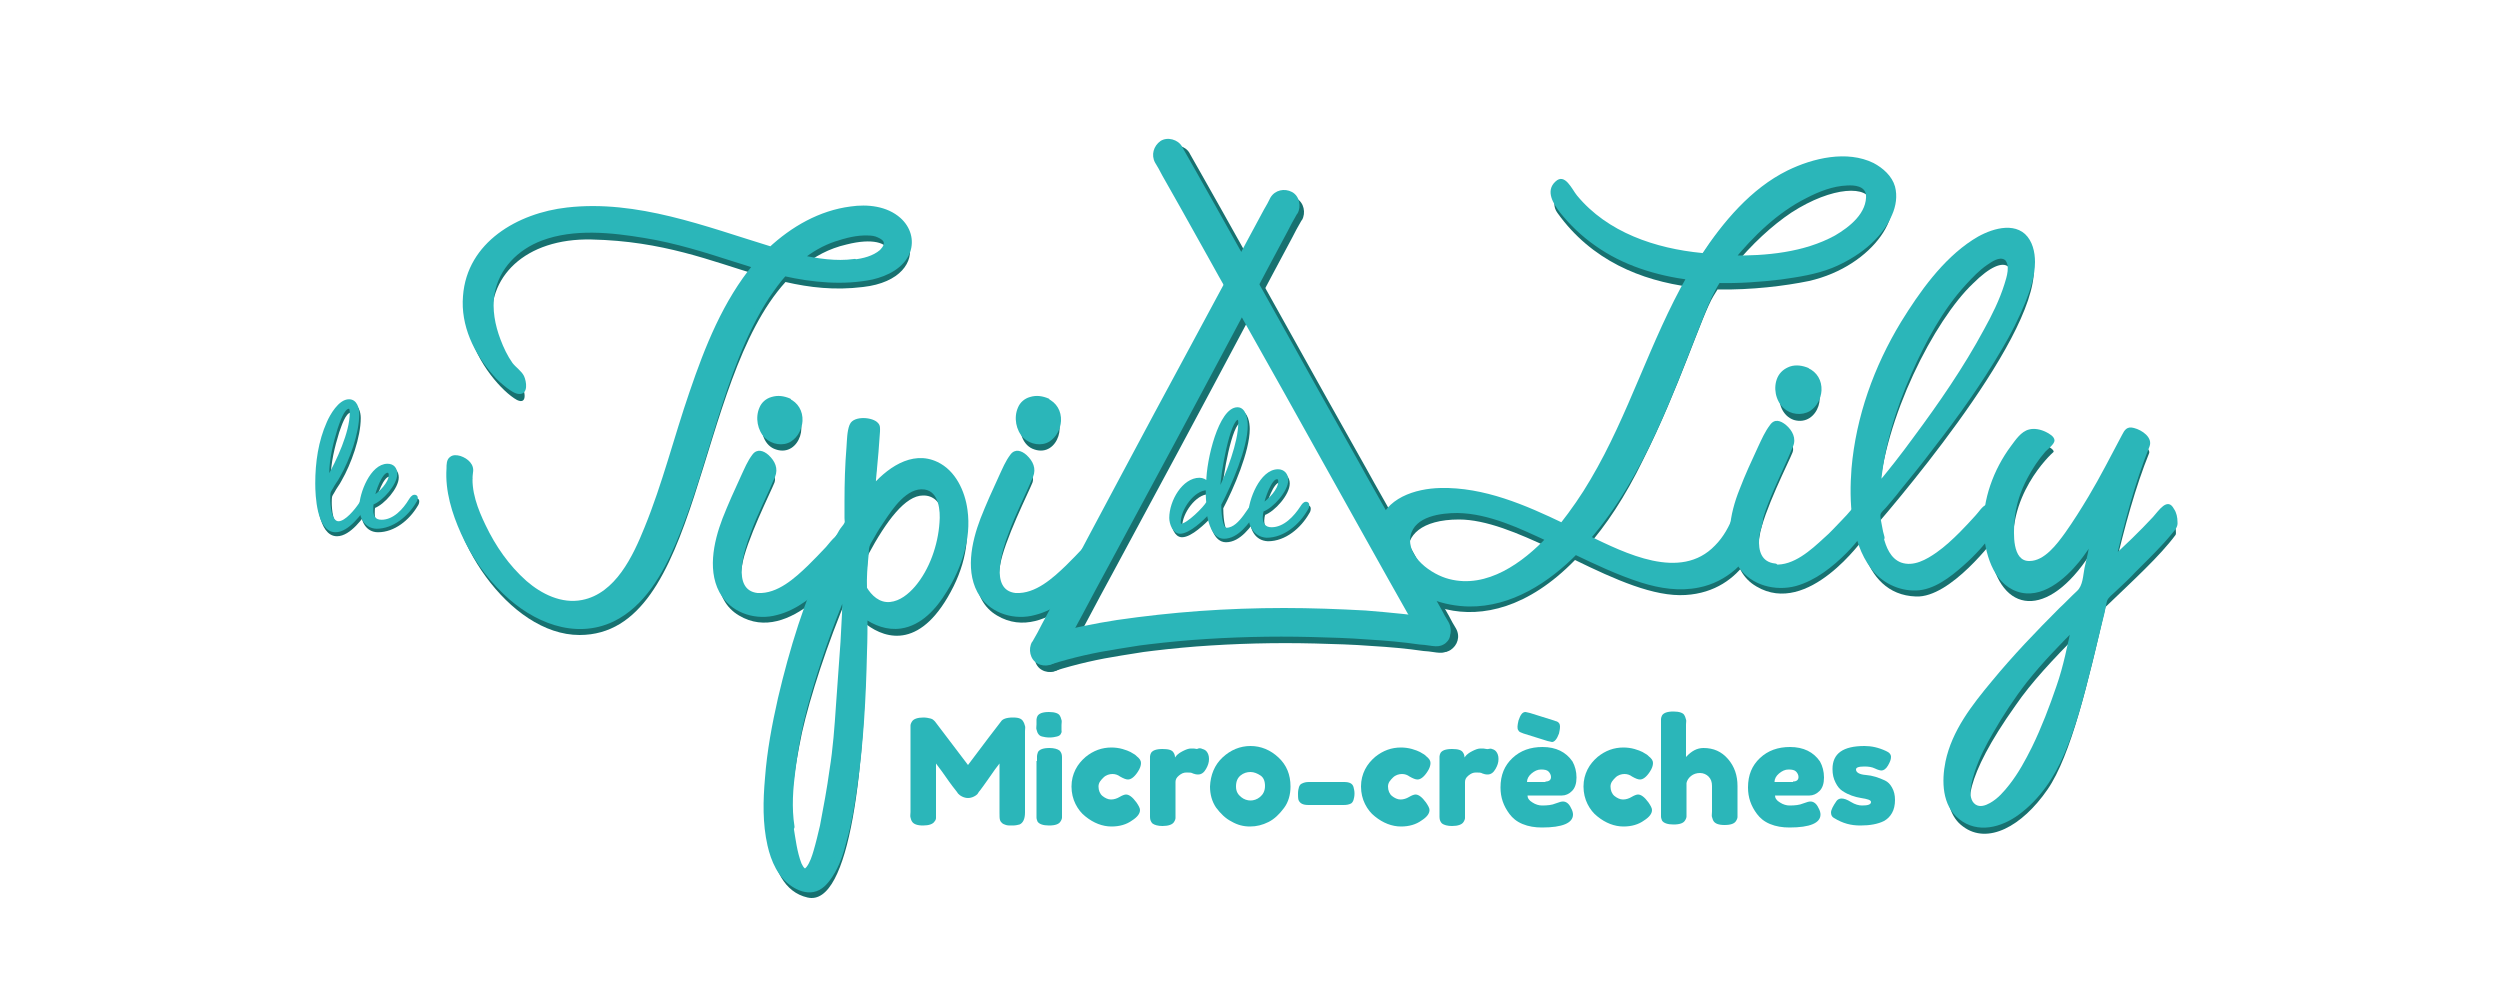 <?xml version="1.0" encoding="UTF-8"?>
<!-- Generator: Adobe Illustrator 27.5.0, SVG Export Plug-In . SVG Version: 6.00 Build 0)  -->
<svg xmlns="http://www.w3.org/2000/svg" xmlns:xlink="http://www.w3.org/1999/xlink" version="1.1" id="Calque_1" x="0px" y="0px" viewBox="0 0 500 200" style="enable-background:new 0 0 500 200;" xml:space="preserve">
<style type="text/css">
	.st0{fill:#177170;}
	.st1{fill:#177170;stroke:#187170;stroke-width:0.5;stroke-miterlimit:10;}
	.st2{fill:none;}
	.st3{fill:#2BB6B9;}
	.st4{fill:#2BB6B9;stroke:#2BB6B9;stroke-width:0.5;stroke-miterlimit:10;}
	.st5{enable-background:new    ;}
</style>
<g>
	<g>
		<g>
			<path class="st0" d="M154.5,51.8c3.9-3.7,8.2-6.4,13.7-7.6c15.4-3.8,19.4,11.5,4.4,13.2c-5.7,0.7-10.7,0.1-15.5-1     c-18.3,20.2-16.7,70.6-41.2,70.6c-14.2,0-27.2-20.2-25.6-32.6c0.3-2.3,4.5-0.1,4.1,1.6c-1.7,7.1,9.3,27.6,21.2,26.6     c18.3-1.4,18-46,36-67.6c-9.4-2.8-19-6.8-33.3-7.1c-13.2-0.3-21.2,7.5-19.8,17.6c0.8,4.8,3.2,9.6,5.7,11.5c0.7,0.7,1.5,4.1-0.8,3     c-2.9-1.6-8.1-7.4-9.5-13.7c-2.5-12.9,8-22.4,24-22.4C132,43.9,144.2,48.7,154.5,51.8z M171.1,54.3c9.3-1.1,8.8-8.1-1.8-5.4     c-3.5,0.8-6.4,2.4-9,4.5C164.1,54.3,167.8,54.7,171.1,54.3z"></path>
		</g>
	</g>
	<g>
		<g>
			<path class="st0" d="M151.8,121.1c3.5,0.3,7.8-2.1,16-11.5c1.2-1.4,2,2.8,1.6,3.5c-0.5,0.7-11.4,16.1-21.6,10     c-5.3-3.1-5.5-10.8-1.7-19.1c3-7.1,4.7-10.6,5.5-11.3c0.9-0.8,4,2,3.3,3.8c-0.6,1.6-5.8,11.9-6.5,16.7     C147.4,118.1,148.7,120.8,151.8,121.1z M158,82.1c-2.6-1.1-5,0-5.5,2.3c-0.5,2,0.4,4.8,2.7,5.5C160,91.5,162.3,83.8,158,82.1z"></path>
		</g>
	</g>
	<g>
		<g>
			<path class="st0" d="M170.8,87.1c0.3-1,5-1.4,4.9,0.7c-0.3,4.2-0.6,8.4-1,12.3c3.1-3.8,6.5-5.9,9.8-5.9c7.4,0.1,12.2,11,6.2,23.1     c-6.3,12.6-13.4,10.6-17.4,7.6c-0.1,28.3-3.3,56.6-11.8,54.6c-18.4-4.2,0.8-64.3,8.5-72.7C169.5,94.9,170.4,87.9,170.8,87.1z      M158.6,167.3c3.4,25.6,8.5-11.7,8.9-15.7c0.9-10.2,1.7-22.1,2.1-30.6c-0.1-0.6,0-1.3,0-2c-4.1,9.6-7.6,20.4-9.2,27.5     C158.7,154.6,157.7,161.9,158.6,167.3z M173.1,119.5c3.9,6.9,10.9,2.1,13.9-5.4c3.6-9.5,1.7-15.1-2.4-15c-3.5,0-7.3,5-11,11.9     C173.3,114.5,173.1,117.5,173.1,119.5z"></path>
		</g>
	</g>
	<g>
		<g>
			<path class="st0" d="M203.4,121.1c3.5,0.3,7.8-2.1,16-11.5c1.2-1.4,2,2.8,1.6,3.5c-0.5,0.7-11.4,16.1-21.6,10     c-5.3-3.1-5.5-10.8-1.7-19.1c3-7.1,4.7-10.6,5.5-11.3c0.9-0.8,4,2,3.3,3.8c-0.6,1.6-5.8,11.9-6.5,16.7     C199.1,118.1,200.4,120.8,203.4,121.1z M209.7,82.1c-2.6-1.1-5,0-5.5,2.3c-0.5,2,0.4,4.8,2.7,5.5     C211.7,91.5,213.9,83.8,209.7,82.1z"></path>
		</g>
	</g>
</g>
<g>
	<g>
		<g>
			<path class="st0" d="M340.5,53.2c4.1-6.3,8.9-11.8,15.1-15.6c5.8-3.5,15.7-6.1,21.1-0.9c5.3,5.1-1.8,16.5-14.9,19.5     c-4.9,1-11.4,1.8-18.3,1.7l-0.8,1.3c-2.3,3.7-6.9,18.5-14.1,32.8c-3.6,7.4-7.4,13.1-11.3,17.5c6.2,3,12,5.5,17.6,5.5     c10.7,0,13.1-12.8,13.3-13.2c0.5-1.3,3.1,1,3.7,2.6c0.8,2.4-2.9,13.9-14.8,14.6c-6.3,0.4-14.1-3.1-22.1-7     c-18.8,19.3-36.9,7.5-38.7-1.4c-1.2-5.8,3.2-11.4,14.7-10.5c7.8,0.7,14.9,3.8,21.4,7c3.7-4.6,7.5-10.5,11.3-18.6     c4.5-9.5,8.6-21,14.4-31.1c-9.9-1.3-19.8-5.3-26.6-14.8c-1.8-2.4,0.7-5.4,1.7-3.7C314.1,40.3,320.4,51.3,340.5,53.2z      M291.8,103.9c-7.6,0-10.6,3.3-10.1,6.8c0.8,5.8,13.3,15.4,28.5-1C303.6,106.6,297.2,103.9,291.8,103.9z M374.2,40.5     c-0.4-3.5-7.7-3.3-15.9,2c-3.9,2.6-7.9,6.3-11.7,10.9C366.1,53.8,374.7,46.2,374.2,40.5z"></path>
		</g>
	</g>
	<g>
		<g>
			<path class="st0" d="M355.3,115.2c3.5,0.3,7.9-2.1,16.1-11.5c1.2-1.4,2,2.9,1.7,3.5c-0.5,0.7-11.5,16.2-21.8,10.1     c-5.4-3.1-5.6-10.8-1.7-19.2c3-7.1,4.8-10.7,5.6-11.4c0.9-0.9,4.1,2,3.3,3.8c-0.6,1.6-5.9,12-6.6,16.8     C351,112.2,352.3,114.9,355.3,115.2z M361.6,76.1c-2.6-1.1-5,0-5.6,2.3c-0.5,2,0.4,4.8,2.8,5.6C363.7,85.4,366,77.8,361.6,76.1z"></path>
		</g>
	</g>
	<g>
		<g>
			<path class="st0" d="M376.6,109.5c1.1,4.4,3.1,5.7,5.5,5.8c3.2,0.1,7.4-2.3,15.5-11.7c1.3-1.4,2.2,2.9,1.8,3.5     c-0.5,0.7-9.3,12.5-16.2,12.2c-11.4-0.4-12.3-15.2-11.9-22c1.2-22.6,15.9-40.8,22.4-45.8c5.3-4.1,9.7-4,11.4-2.3     c8.9,9-19.9,44.2-29.3,55.2C375.8,106.2,376.2,107.9,376.6,109.5z M401.6,53.3c-1.1-0.9-3.5-0.1-7,3.4     c-7.7,7.3-17.8,26.9-18.9,42.9C385.7,88.2,406.9,57.4,401.6,53.3z"></path>
		</g>
	</g>
	<g>
		<g>
			<path class="st0" d="M418.8,109.6c-8.4,13.9-18,13.7-20.6,2c-2.5-11.1,5.3-21.2,7.4-22.6c2.1-1.4,5.5,0.9,5.1,1.4     c-0.5,0.4-9.8,9-7.8,21c0.8,4.6,4.8,4.7,8.7,0.4c6.2-6.5,13.6-22.8,14.3-23.5c0.6-1,4.5,1.3,3.9,2.4c-2.6,6.4-4.9,14.6-6.9,23.3     c4-3.7,7.6-7.1,10.4-10.5c1.3-1.4,2.2,3,1.8,3.5c-3.2,4.3-8.5,9.1-14,14.4c-3.5,15.1-6.9,29.7-11.6,36.5     c-5.1,7.4-12,11.1-16.9,7.4c-4.9-3.5-4.1-13.5,2.8-22.5c7.2-9.2,14.6-16.8,21.5-23.3C417.9,114.5,418.8,110.2,418.8,109.6z      M395.2,163.4c2.9,2,10.2-3.3,17.3-24.6c0.9-2.4,1.9-7,2.9-11.8c-4.6,4.7-9.1,9.4-12.3,14.1C392.7,155.7,392.9,162,395.2,163.4z"></path>
		</g>
	</g>
</g>
<g>
	<path class="st1" d="M63.6,97.5c0-4.2,0.6-8.4,2.3-12.2c0.6-1.4,2.3-4.4,4.2-4.4c1.4,0,1.8,1.6,1.8,2.7c0,3.8-1.9,9.1-3.8,12.4   c-0.4,0.8-1,1.5-1.4,2.3c-0.1,0.2-0.4,0.6-0.5,0.9s-0.1,1-0.1,1.3c0,1.2,0.2,4.8,1.9,4.8c1.5,0,3.5-2.5,4.3-3.7l0.8-1.2   c0.1-0.2,0.3-0.4,0.6-0.4c0.3,0,0.4,0.3,0.4,0.5c0,0.4-0.2,0.7-0.4,1l0,0c-1.2,1.9-3.8,5.5-6.3,5.5C63.9,107,63.6,99.8,63.6,97.5z    M67.6,86.4c-0.9,2.9-1.7,6.2-1.7,9.1c0,0.3,0,0.6,0,0.9c1.9-3.3,4.6-9.1,4.6-13c0-0.3,0-1.1-0.4-1.1C68.9,82.3,68,85.3,67.6,86.4z   "></path>
	<path class="st1" d="M72.4,102.1c0-2.7,2.2-8.4,5.4-8.4c1.1,0,1.7,0.7,1.7,1.8c0,2-2.8,5.2-4.7,5.9c-0.1,0.4-0.1,0.8-0.1,1.3   c0,1.3,0.5,2.2,1.9,2.2c2.5,0,4.5-2.2,5.7-4.2c0.2-0.3,0.5-0.8,0.9-0.8c0.2,0,0.4,0.1,0.4,0.3c0,0.4-0.1,0.6-0.3,0.9   c-1.6,2.7-4.5,5.1-7.7,5.1C73.4,106.2,72.4,104.2,72.4,102.1z M75,100.2c1.3-0.8,3.3-2.8,3.3-4.4c0-0.3-0.1-0.7-0.5-0.7   C76.5,95.1,75.1,99.1,75,100.2z"></path>
</g>
<g>
	<path class="st1" d="M236.4,107.2c-1.3,0-1.9-1.9-1.9-2.9c0-3.4,2.6-7.8,5.8-7.8c0.6,0,1.2,0.3,1.6,0.7c0-4.5,2.5-14.8,6-14.8   c1.5,0,1.8,2.3,1.8,3.4c0,4.4-3.2,11.8-5.3,15.8c0,0.9,0.1,4.9,1.3,4.9c2.9,0,4.9-5.3,5.8-5.3c0.4,0,0.5,0.2,0.5,0.5   c0,0.4-0.4,1-0.6,1.4c-1.4,2.1-3.5,5.1-6.2,5.1c-2.2,0-2.9-3.1-3.2-4.8C240.9,104.5,238.2,107.2,236.4,107.2z M236.2,105.2   c0,0.2,0,0.6,0.3,0.6c1.3,0,4.8-3.5,5.3-4.5c-0.1-0.9-0.1-1.8-0.1-2.7C239,98.6,236.2,102.6,236.2,105.2z M244.2,98.9   c1.7-3.5,4.1-9.7,4.1-13.6c0-0.2,0-0.9-0.3-0.9c-1.8,0-3.8,11.2-3.8,14.1V98.9L244.2,98.9z"></path>
	<path class="st1" d="M250.2,103.6c0-2.8,2.3-8.8,5.7-8.8c1.1,0,1.8,0.8,1.8,1.9c0,2.1-2.9,5.4-4.9,6.1c-0.1,0.4-0.2,0.9-0.2,1.3   c0,1.4,0.6,2.3,2,2.3c2.6,0,4.7-2.3,6-4.3c0.2-0.3,0.5-0.8,0.9-0.8c0.2,0,0.4,0.1,0.4,0.4c0,0.4-0.1,0.6-0.3,0.9   c-1.6,2.8-4.6,5.4-8,5.4C251.2,107.9,250.2,105.8,250.2,103.6z M252.9,101.6c1.3-0.8,3.4-2.9,3.4-4.6c0-0.4-0.1-0.7-0.5-0.7   C254.5,96.3,253.1,100.5,252.9,101.6z"></path>
</g>
<g>
	<line class="st2" x1="257.7" y1="42.4" x2="210.1" y2="131.2"></line>
	<path class="st0" d="M255,40.8c-0.4,0.8-0.8,1.6-1.3,2.4c-1.2,2.2-2.3,4.3-3.5,6.5c-1.7,3.2-3.4,6.4-5.1,9.5   c-2.1,3.9-4.2,7.8-6.3,11.7c-2.3,4.3-4.6,8.5-6.9,12.8c-2.3,4.3-4.6,8.6-6.9,12.9c-2.1,4-4.3,8-6.4,12c-1.8,3.4-3.6,6.8-5.4,10.2   c-1.3,2.4-2.6,4.9-3.9,7.3c-0.6,1.2-1.2,2.3-1.9,3.5l-0.1,0.1c-0.8,1.4-0.4,3.5,1.1,4.3c1.4,0.8,3.4,0.4,4.3-1.1   c0.4-0.8,0.8-1.6,1.3-2.4c1.2-2.2,2.3-4.3,3.5-6.5c1.7-3.2,3.4-6.4,5.1-9.5c2.1-3.9,4.2-7.8,6.3-11.7c2.3-4.3,4.6-8.5,6.9-12.8   c2.3-4.3,4.6-8.6,6.9-12.9c2.1-4,4.3-8,6.4-12c1.8-3.4,3.6-6.8,5.4-10.2c1.3-2.4,2.6-4.9,3.9-7.3c0.6-1.2,1.2-2.3,1.9-3.5l0.1-0.1   c0.8-1.4,0.4-3.5-1.1-4.3C257.8,38.9,255.8,39.3,255,40.8L255,40.8z"></path>
</g>
<g>
	<line class="st2" x1="235.2" y1="32.3" x2="288.4" y2="127.4"></line>
	<path class="st0" d="M232.5,33.8c0.5,0.8,1,1.7,1.4,2.5c1.3,2.3,2.6,4.6,3.9,6.9c1.9,3.4,3.8,6.8,5.7,10.2c2.3,4.2,4.7,8.3,7,12.5   c2.6,4.6,5.1,9.1,7.7,13.7c2.6,4.6,5.1,9.2,7.7,13.8c2.4,4.3,4.8,8.6,7.2,12.9c2,3.6,4.1,7.3,6.1,10.9c1.5,2.6,2.9,5.2,4.4,7.8   c0.7,1.2,1.4,2.5,2.1,3.7c0,0.1,0.1,0.1,0.1,0.2c0.8,1.4,2.9,2,4.3,1.1s2-2.7,1.1-4.3c-0.5-0.8-1-1.7-1.4-2.5   c-1.3-2.3-2.6-4.6-3.9-6.9c-1.9-3.4-3.8-6.8-5.7-10.2c-2.3-4.2-4.7-8.3-7-12.5c-2.6-4.6-5.1-9.1-7.7-13.7s-5.1-9.2-7.7-13.8   c-2.4-4.3-4.8-8.6-7.2-12.9c-2-3.6-4.1-7.3-6.1-10.9c-1.5-2.6-2.9-5.2-4.4-7.8c-0.7-1.2-1.4-2.5-2.1-3.7c0-0.1-0.1-0.1-0.1-0.2   c-0.8-1.4-2.9-2-4.3-1.1C232.2,30.5,231.6,32.3,232.5,33.8L232.5,33.8z"></path>
</g>
<path class="st0" d="M210.9,134.2c4.4-1.4,8.9-2.4,13.4-3.1c1.5-0.2,2.9-0.5,4.4-0.7c-0.3,0-0.5,0.1-0.8,0.1  c3.8-0.5,7.5-0.9,11.3-1.2c4-0.3,7.9-0.5,11.9-0.6s7.9-0.1,11.9,0c3.8,0.1,7.6,0.2,11.4,0.5c3.4,0.2,6.9,0.5,10.3,1  c0.4,0,0.8,0.1,1.2,0.1c-0.3,0-0.5-0.1-0.8-0.1c0.7,0.1,1.4,0.2,2.2,0.3c0.8,0.1,1.5,0.1,2.2-0.3c0.6-0.3,1.2-1,1.3-1.7  c0.2-0.7,0.1-1.5-0.3-2.2c-0.4-0.6-1-1.2-1.7-1.3c-4.9-0.7-9.9-1.2-14.9-1.6c-5.4-0.3-10.9-0.5-16.3-0.5c-5.6,0-11.3,0.2-16.9,0.6  c-5.5,0.4-11,1-16.5,1.8c-4.5,0.7-9.1,1.6-13.5,2.9c-0.5,0.1-0.9,0.3-1.4,0.4c-0.7,0.2-1.3,0.7-1.7,1.3s-0.5,1.5-0.3,2.2  C207.9,133.6,209.4,134.7,210.9,134.2L210.9,134.2z"></path>
<g>
	<g>
		<g>
			<path class="st3" d="M154.2,49.9c3.9-3.7,8.2-6.4,13.7-7.6c15.4-3.8,19.4,11.5,4.4,13.2c-5.7,0.7-10.7,0.1-15.5-1     c-18.3,20.2-16.7,70.6-41.2,70.6c-14.2,0-27.2-20.2-25.6-32.6c0.3-2.3,4.5-0.1,4.1,1.6c-1.7,7.1,9.3,27.6,21.2,26.6     c18.3-1.4,18-46,36-67.6c-9.4-2.8-19-6.8-33.3-7.1c-13.2-0.3-21.2,7.5-19.8,17.6c0.8,4.8,3.2,9.6,5.7,11.5c0.7,0.7,1.5,4.1-0.8,3     c-2.9-1.6-8.1-7.4-9.5-13.7c-2.5-12.9,8-22.4,24-22.4C131.7,42,143.9,46.8,154.2,49.9z M170.8,52.3c9.3-1.1,8.8-8.1-1.8-5.4     c-3.5,0.8-6.4,2.4-9,4.5C163.8,52.3,167.5,52.8,170.8,52.3z"></path>
			<g>
				<path class="st3" d="M154.6,50.4c3.8-3.6,8.2-6.2,13.2-7.4c3.4-0.8,7.3-1.1,10.3,0.7c2,1.2,3.3,3.4,2.8,5.7      c-0.7,2.8-3.7,4.3-6.3,5c-5.7,1.5-12.1,0.8-17.7-0.5c-0.2,0-0.5,0-0.6,0.2c-5.5,6.1-8.7,13.8-11.5,21.4      c-3,8.3-5.2,16.8-8.1,25.1c-2.3,6.8-5.1,14.2-10.3,19.4c-5.5,5.4-13.3,5.8-19.9,1.8c-4.2-2.5-7.7-6.3-10.4-10.4      c-2.6-4-4.7-8.6-5.5-13.4c-0.2-1-0.9-5.6,0.4-5.8c0.7-0.1,2,0.7,2.3,1.3c0.2,0.6-0.1,1.4-0.1,2.1c-0.1,3.5,1.4,7.1,2.9,10.2      c2,4,4.6,7.8,7.9,10.8c2.9,2.6,6.5,4.8,10.5,4.8c6.5-0.1,10.7-5.5,13.4-10.8c3.9-7.7,6.2-16.3,8.8-24.5      c2.9-9.3,6-18.7,11.1-27.1c1.2-1.9,2.4-3.7,3.9-5.4c0.3-0.4,0.2-0.9-0.3-1c-11.8-3.6-23.9-8-36.5-7c-4.9,0.4-9.9,2-13.4,5.6      c-3.2,3.2-4.6,7.7-4,12.2c0.4,3.1,1.6,6.3,3.2,9c0.7,1.1,1.5,2.1,2.5,3c0.3,0.3,1.3,1.9,0.7,2.3c-0.4,0.3-2.1-1.2-2.4-1.5      c-1.1-0.9-2-2-2.9-3.1c-2-2.5-3.6-5.4-4.4-8.6c-1.1-4.7-0.1-9.9,2.9-13.7c3.2-4,8-6.4,13-7.5c7.5-1.6,15.5-0.5,22.8,1.1      c7.1,1.6,14,4,21,6.1c0.8,0.2,1.1-1,0.3-1.2c-13.1-4-26.8-9.4-40.8-7.8c-9.8,1.1-20,6.9-20.8,17.7c-0.5,5.9,2.2,11.5,6,15.8      c0.8,1,1.8,1.8,2.8,2.6c0.7,0.5,1.6,1.2,2.5,1.2c1.8,0,1.4-2.5,0.9-3.6c-0.5-1-1.6-1.7-2.3-2.6c-1-1.4-1.8-3.1-2.4-4.7      c-1.1-2.9-1.7-6-1.2-9.1c0.9-5.1,4.7-8.9,9.5-10.7c6.4-2.4,13.9-1.6,20.5-0.5c6.2,1,12.2,2.9,18.1,4.8c1.4,0.4,2.8,0.9,4.1,1.3      c-0.1-0.3-0.2-0.7-0.3-1c-6.2,7.5-9.8,16.6-12.9,25.7c-3.1,9-5.4,18.3-9,27.1c-2.3,5.7-5.8,13.2-12.5,14.5      c-4.1,0.8-8.1-1.2-11.1-3.8c-3.5-3.1-6.2-7-8.2-11.2c-1.5-3.1-3-6.9-2.5-10.5c0.3-1.6-1-2.8-2.5-3.3c-0.7-0.2-1.5-0.3-2.1,0.2      c-0.7,0.5-0.7,1.5-0.7,2.3c-0.3,4.5,1.1,9,2.9,13c2,4.5,4.9,8.7,8.5,12.1c5.8,5.6,14.2,9.2,22,5.5c6.2-3,9.9-9.6,12.5-15.7      c3.4-8,5.7-16.4,8.3-24.7S149,67,153.8,59.6c1.1-1.6,2.2-3.2,3.5-4.6c-0.2,0.1-0.4,0.1-0.6,0.2c5.8,1.3,12,1.9,17.8,0.7      c3-0.7,6.3-2.3,7.5-5.4c0.9-2.5,0.1-5.1-1.9-6.9c-2.7-2.4-6.6-2.8-10-2.3c-6.2,0.8-11.8,4-16.4,8.3      C153.1,50,154,50.9,154.6,50.4z"></path>
				<path class="st3" d="M170.8,53c2-0.2,4.1-0.7,5.7-1.9c0.9-0.7,1.8-1.8,1.5-3.1s-1.7-1.9-2.9-2.1c-2.3-0.4-4.7,0.1-6.9,0.7      c-3.2,0.9-6,2.4-8.6,4.5c-0.4,0.3-0.2,0.9,0.3,1C163.4,52.9,167.1,53.4,170.8,53c0.8-0.1,0.8-1.4,0-1.2      c-3.6,0.5-7.2-0.1-10.7-0.8c0.1,0.3,0.2,0.7,0.3,1c2-1.6,4.2-2.9,6.6-3.7c2.1-0.7,4.4-1.3,6.6-1.2c0.7,0,1.4,0.1,2,0.4      c0.4,0.2,0.8,0.4,1,0.7c0.2,0.2,0.2,0.5,0.1,0.8c-0.1,0.3-0.4,0.7-0.7,1c-1.4,1.2-3.4,1.7-5.2,1.9C170,51.8,170,53.1,170.8,53z"></path>
			</g>
		</g>
	</g>
	<g>
		<g>
			<path class="st3" d="M151.5,119.2c3.5,0.3,7.8-2.1,16-11.5c1.2-1.4,2,2.8,1.6,3.5c-0.5,0.7-11.4,16.1-21.6,10     c-5.3-3.1-5.5-10.8-1.7-19.1c3-7.1,4.7-10.6,5.5-11.3c0.9-0.8,4,2,3.3,3.8c-0.6,1.6-5.8,11.9-6.5,16.7     C147.1,116.2,148.4,118.9,151.5,119.2z M157.7,80.2c-2.6-1.1-5,0-5.5,2.3c-0.5,2,0.4,4.8,2.7,5.5C159.7,89.6,162,81.9,157.7,80.2     z"></path>
			<g>
				<path class="st3" d="M151.5,119.8c2.6,0.2,5-1.1,7-2.6c1.8-1.3,3.4-2.7,4.9-4.3c1-1,1.9-2,2.9-3c0.2-0.3,1.2-1.7,1.6-1.8V108      c0.1,0.1,0.1,0.2,0.2,0.3c0.1,0.2,0.2,0.5,0.2,0.6c0.3,1.1,0.4,1.8-0.2,2.6c-0.7,0.9-1.5,1.9-2.3,2.7c-2.4,2.7-5.3,5.3-8.6,6.8      c-3.7,1.6-8.2,1.4-11.1-1.7c-3.6-3.8-2.3-10.1-0.7-14.5c1-2.9,2.3-5.7,3.6-8.5c0.7-1.5,1.4-3.1,2.3-4.5c0.3-0.4,0.3-0.6,0.8-0.5      c0.8,0.2,1.8,1.5,1.9,2.3c0.2,1.1-0.9,2.6-1.3,3.6c-1.9,4.1-4,8.4-5.1,12.8C146.8,113.8,146.6,119.2,151.5,119.8      c0.8,0.1,0.8-1.2,0-1.2c-5.3-0.6-2.6-8.8-1.4-11.9c1.4-3.9,3.3-7.5,4.9-11.3c0.7-1.7,0-3.2-1.3-4.4c-1-0.9-2.3-1.3-3.2-0.1      c-1,1.3-1.6,2.8-2.3,4.3c-1.3,2.8-2.6,5.7-3.7,8.5c-1.8,4.7-3.2,11-0.1,15.6c2.4,3.5,7,4.8,11,3.7c4-1,7.4-3.8,10.2-6.7      c1.1-1.1,2.1-2.2,3-3.4c0.5-0.6,1.1-1.2,1.2-2c0.1-1.1-0.3-4.1-1.8-4.1c-0.4,0-0.7,0.2-0.9,0.5c-0.7,0.6-1.3,1.4-1.9,2.1      c-1.2,1.3-2.4,2.5-3.6,3.7c-2.6,2.5-6.1,5.7-10,5.5C150.7,118.5,150.7,119.7,151.5,119.8z"></path>
				<path class="st3" d="M158,79.7c-1.2-0.5-2.4-0.7-3.7-0.3c-1.1,0.3-2,1.1-2.4,2.1c-0.9,2-0.4,4.6,1.1,6.1      c1.4,1.3,3.6,1.7,5.2,0.7c1.4-0.9,2.2-2.5,2.3-4.1c0.1-2-0.9-3.7-2.7-4.5c-0.3-0.1-0.7,0.1-0.8,0.4c-0.1,0.4,0.1,0.6,0.4,0.8      c2.4,1,2.2,4.4,0.6,6c-0.4,0.4-0.9,0.7-1.5,0.8c-0.6,0.1-1.4,0-2-0.4c-1.5-0.8-2.1-2.7-1.8-4.3c0.2-0.9,0.7-1.8,1.5-2.2      c1-0.5,2.1-0.4,3.1,0c0.3,0.1,0.7,0.1,0.9-0.2C158.4,80.3,158.3,79.8,158,79.7z"></path>
			</g>
		</g>
	</g>
	<g>
		<g>
			<path class="st3" d="M170.5,85.2c0.3-1,5-1.4,4.9,0.7c-0.3,4.2-0.6,8.4-1,12.3c3.1-3.8,6.5-5.9,9.8-5.9c7.4,0.1,12.2,11,6.2,23.1     C184.1,128,177,126,173,123c-0.1,28.3-3.3,56.6-11.8,54.6c-18.4-4.2,0.8-64.3,8.5-72.7C169.2,93,170.1,86,170.5,85.2z      M158.3,165.4c3.4,25.6,8.5-11.7,8.9-15.7c0.9-10.2,1.7-22.1,2.1-30.6c-0.1-0.6,0-1.3,0-2c-4.1,9.6-7.6,20.4-9.2,27.5     C158.4,152.7,157.5,160,158.3,165.4z M172.9,117.6c3.9,6.9,10.9,2.1,13.9-5.4c3.6-9.5,1.7-15.1-2.4-15c-3.5,0-7.3,5-11,11.9     C173,112.6,172.8,115.6,172.9,117.6z"></path>
			<g>
				<path class="st3" d="M171,85.5c0.3-0.6,1.7-0.5,2.2-0.5c0.4,0,0.9,0.1,1.2,0.3c0.5,0.4,0.3,1.2,0.2,1.8      c-0.3,3.7-0.6,7.4-0.9,11.1c-0.1,0.5,0.7,0.8,1.1,0.4c2.7-3.3,7-7,11.5-5.3c3.5,1.3,5.3,5,5.9,8.4c0.9,5.2-0.8,10.5-3.3,14.9      c-1.8,3.2-4.4,6.8-8.2,7.7c-2.7,0.7-5.3-0.4-7.5-1.9c-0.4-0.3-0.9,0.1-0.9,0.5c0,9.2-0.4,18.3-1.3,27.5      c-0.7,6.9-1.5,14.1-3.9,20.6c-0.7,1.9-1.6,4-3.2,5.3c-1.2,1-2.5,0.8-3.9,0.2c-2.9-1.3-4.3-4.2-5.1-7.1c-1.1-4.1-1-8.5-0.7-12.7      c0.4-5.2,1.2-10.3,2.3-15.4c2.1-9.7,5-19.4,9.1-28.4c0.7-1.6,1.5-3.1,2.3-4.6c0.6-1.1,1.3-2,2-3c0.4-0.6,0.2-1.3,0.2-2      c0-1.2,0-2.4,0-3.6c0-1.9,0-3.9,0.1-5.8c0.1-2.4,0.2-4.9,0.6-7.3c0.1-0.4,0.1-0.9,0.3-1.3c0.3-0.8-0.9-1.1-1.2-0.3      c-0.5,1.3-0.5,3-0.6,4.4c-0.3,3.6-0.4,7.2-0.4,10.8c0,1.1,0,2.3,0,3.4c0,0.8,0.2,0.7-0.2,1.3c-0.4,0.5-0.8,1-1.1,1.6      c-0.9,1.4-1.6,2.9-2.4,4.4c-4.3,9.1-7.3,18.9-9.6,28.7c-1.2,5.3-2.2,10.6-2.6,16c-0.4,4.5-0.5,9.1,0.5,13.5      c0.7,3.1,2.1,6.4,4.9,8.2c1.2,0.8,2.8,1.4,4.3,1.1c1.7-0.3,2.9-1.7,3.8-3.1c1.4-2.1,2.2-4.6,2.8-7c1-3.5,1.6-7,2.1-10.6      c1.3-9,1.8-18.2,2-27.3c0.1-2.5,0.1-4.9,0.1-7.4c-0.3,0.2-0.6,0.4-0.9,0.5c2.2,1.6,4.8,2.6,7.6,2.2c4.1-0.6,7.1-4,9.1-7.3      c3-4.8,5-10.6,4.2-16.4c-0.5-3.8-2.4-7.9-6-9.6c-5.2-2.5-10.4,1.4-13.6,5.3c0.4,0.1,0.7,0.3,1.1,0.4c0.2-2.6,0.5-5.1,0.7-7.7      c0.1-1.4,0.2-2.7,0.3-4.1c0-0.6,0.1-1.2-0.4-1.7c-1-1.2-4.8-1.5-5.6,0.2C169.6,85.6,170.7,86.2,171,85.5z"></path>
				<path class="st3" d="M157.7,165.6c0.3,2.4,0.6,4.9,1.5,7.2c0.3,0.8,0.8,2.1,1.9,2.1c0.9,0,1.5-0.9,1.9-1.7      c0.7-1.4,1.1-2.9,1.5-4.4c2-7.4,3-15.1,3.7-22.7c0.4-5,0.8-10.1,1.1-15.1c0.2-2.4,0.3-4.9,0.4-7.3c0.1-2.2,0-4.5,0.3-6.7      c0.1-0.6-0.9-0.9-1.2-0.3c-3.4,8-6.3,16.2-8.5,24.5c-1.1,4.1-1.9,8.3-2.4,12.5C157.4,157.8,157.1,161.7,157.7,165.6      c0.1,0.8,1.3,0.5,1.2-0.3c-0.6-3.8-0.3-7.6,0.2-11.4c0.5-4.2,1.3-8.4,2.4-12.5c2.2-8.1,5-16.1,8.3-23.9      c-0.4-0.1-0.8-0.2-1.2-0.3c-0.2,1.8-0.1,3.7-0.2,5.5c-0.1,1.9-0.2,3.8-0.3,5.7c-0.3,4.2-0.6,8.4-0.9,12.6      c-0.3,4.4-0.6,8.7-1.3,13c-0.5,3.7-1.2,7.4-1.9,11.1c-0.4,1.7-0.8,3.4-1.3,5.1c-0.3,1-0.7,2.3-1.4,3.2c-0.1,0.1-0.2,0.2-0.3,0.3      l0,0c-0.3-0.2-0.5-0.6-0.7-1c-0.9-2.3-1.2-5-1.6-7.4C158.8,164.5,157.6,164.8,157.7,165.6z"></path>
				<path class="st3" d="M172.3,117.9c1,1.7,2.4,3.3,4.5,3.6c1.8,0.3,3.6-0.4,5-1.5c4.2-3,6.3-8.4,7.2-13.3c0.5-3,0.8-7.7-2.3-9.6      c-3.2-1.9-6.7,1.1-8.6,3.4c-1,1.2-1.8,2.4-2.7,3.7c-0.5,0.7-0.9,1.4-1.3,2.2c-0.4,0.7-1,1.6-1.3,2.4c-0.2,0.7-0.2,1.5-0.3,2.2      c-0.1,0.9-0.1,1.7-0.2,2.6c-0.1,1.3-0.1,2.7-0.1,4c0,0.8,1.3,0.8,1.2,0c-0.1-2.1,0.1-4.3,0.3-6.4c0.1-0.6,0-1.3,0.2-1.9      c0.2-0.7,0.7-1.3,1-1.9c0.6-1.1,1.3-2.2,2-3.2c1.6-2.4,4.5-6.8,8-6.3c2.9,0.4,3.2,4.3,3,6.6c-0.3,4.5-2,9.4-4.9,12.8      c-1.3,1.5-3,2.9-5,3.1c-2.1,0.2-3.7-1.3-4.7-3C173,116.6,171.9,117.2,172.3,117.9z"></path>
			</g>
		</g>
	</g>
	<g>
		<g>
			<path class="st3" d="M203.1,119.2c3.5,0.3,7.8-2.1,16-11.5c1.2-1.4,2,2.8,1.6,3.5c-0.5,0.7-11.4,16.1-21.6,10     c-5.3-3.1-5.5-10.8-1.7-19.1c3-7.1,4.7-10.6,5.5-11.3c0.9-0.8,4,2,3.3,3.8c-0.6,1.6-5.8,11.9-6.5,16.7     C198.8,116.2,200.1,118.9,203.1,119.2z M209.4,80.2c-2.6-1.1-5,0-5.5,2.3c-0.5,2,0.4,4.8,2.7,5.5     C211.4,89.6,213.7,81.9,209.4,80.2z"></path>
			<g>
				<path class="st3" d="M203.1,119.8c2.6,0.2,5-1.1,7-2.6c1.8-1.3,3.4-2.7,4.9-4.3c1-1,1.9-2,2.9-3c0.2-0.3,1.2-1.7,1.6-1.8V108      c0.1,0.1,0.1,0.2,0.2,0.3c0.1,0.2,0.2,0.5,0.2,0.6c0.3,1.1,0.4,1.8-0.2,2.6c-0.7,0.9-1.5,1.9-2.3,2.7c-2.4,2.7-5.3,5.3-8.6,6.8      c-3.7,1.6-8.2,1.4-11.1-1.7c-3.6-3.8-2.3-10.1-0.7-14.5c1-2.9,2.3-5.7,3.6-8.5c0.7-1.5,1.4-3.1,2.3-4.5c0.3-0.4,0.3-0.6,0.8-0.5      c0.8,0.2,1.8,1.5,1.9,2.3c0.2,1.1-0.9,2.6-1.3,3.6c-1.9,4.1-4,8.4-5.1,12.8C198.4,113.8,198.3,119.2,203.1,119.8      c0.8,0.1,0.8-1.2,0-1.2c-5.3-0.6-2.6-8.8-1.4-11.9c1.4-3.9,3.3-7.5,4.9-11.3c0.7-1.7,0-3.2-1.3-4.4c-1-0.9-2.3-1.3-3.2-0.1      c-1,1.3-1.6,2.8-2.3,4.3c-1.3,2.8-2.6,5.7-3.7,8.5c-1.8,4.7-3.2,11-0.1,15.6c2.4,3.5,7,4.8,11,3.7c4-1,7.4-3.8,10.2-6.7      c1.1-1.1,2.1-2.2,3-3.4c0.5-0.6,1.1-1.2,1.2-2c0.1-1.1-0.3-4.1-1.8-4.1c-0.4,0-0.7,0.2-0.9,0.5c-0.7,0.6-1.3,1.4-1.9,2.1      c-1.2,1.3-2.4,2.5-3.6,3.7c-2.6,2.5-6.1,5.7-10,5.5C202.3,118.5,202.3,119.7,203.1,119.8z"></path>
				<path class="st3" d="M209.7,79.7c-1.2-0.5-2.4-0.7-3.7-0.3c-1.1,0.3-2,1.1-2.4,2.1c-0.9,2-0.4,4.6,1.1,6.1      c1.4,1.3,3.6,1.7,5.2,0.7c1.4-0.9,2.2-2.5,2.3-4.1c0.1-2-0.9-3.7-2.7-4.5c-0.3-0.1-0.7,0.1-0.8,0.4c-0.1,0.4,0.1,0.6,0.4,0.8      c2.4,1,2.2,4.4,0.6,6c-0.4,0.4-0.9,0.7-1.5,0.8c-0.6,0.1-1.4,0-2-0.4c-1.5-0.8-2.1-2.7-1.8-4.3c0.2-0.9,0.7-1.8,1.5-2.2      c1-0.5,2.1-0.4,3.1,0c0.3,0.1,0.7,0.1,0.9-0.2S210,79.8,209.7,79.7z"></path>
			</g>
		</g>
	</g>
</g>
<g>
	<g>
		<g>
			<path class="st3" d="M340.2,51.3c4.1-6.3,8.9-11.8,15.1-15.6c5.8-3.5,15.7-6.1,21.1-0.9c5.3,5.1-1.8,16.5-14.9,19.5     c-4.9,1-11.4,1.8-18.3,1.7l-0.8,1.3c-2.3,3.7-6.9,18.5-14.1,32.8c-3.6,7.4-7.4,13.1-11.3,17.5c6.2,3,12,5.5,17.6,5.5     c10.7,0,13.1-12.8,13.3-13.2c0.5-1.3,3.1,1,3.7,2.6c0.8,2.4-2.9,13.9-14.8,14.6c-6.3,0.4-14.1-3.1-22.1-7     c-18.8,19.3-36.9,7.5-38.7-1.4c-1.2-5.8,3.2-11.4,14.7-10.5c7.8,0.7,14.9,3.8,21.4,7c3.7-4.6,7.5-10.5,11.3-18.6     c4.5-9.5,8.6-21,14.4-31.1c-9.9-1.3-19.8-5.3-26.6-14.8c-1.8-2.4,0.7-5.4,1.7-3.7C313.8,38.3,320.1,49.4,340.2,51.3z M291.5,102     c-7.6,0-10.6,3.3-10.1,6.8c0.8,5.8,13.3,15.4,28.5-1C303.3,104.7,296.9,102,291.5,102z M373.9,38.6c-0.4-3.5-7.7-3.3-15.9,2     c-3.9,2.6-7.9,6.3-11.7,10.9C365.8,51.9,374.4,44.3,373.9,38.6z"></path>
			<g>
				<path class="st3" d="M340.7,51.6c5.7-8.7,13.6-17.3,24.4-18.9c3.9-0.6,9.5-0.2,11.7,3.7c1.7,2.9,0.1,6.4-1.7,8.8      c-6.3,8.5-18,9.7-27.8,10.1c-0.7,0-1.4,0-2.2,0c-0.6,0-1.6-0.2-2.1,0s-0.8,0.9-1.1,1.4c-0.6,1-1.1,2.1-1.6,3.2      c-1.7,4.1-3.3,8.2-4.9,12.3c-4.9,12.2-10.2,24.8-18.9,34.8c-0.2,0.3-0.3,0.8,0.1,1c4,1.9,8.1,3.9,12.5,4.9      c3.2,0.8,6.7,1.1,9.8-0.1c4.3-1.7,7-5.6,8.5-9.8c0.3-0.7,0.5-1.4,0.7-2.1c0-0.1,0.1-0.9,0.3-1c0.3-0.1,1.4,1.1,1.7,1.3      c0.4,0.4,0.8,0.9,0.9,1.5s0,1.2-0.2,1.8c-1,4.7-4.5,8.8-8.9,10.6c-3.9,1.6-8.1,1.4-12.1,0.3c-5.2-1.4-10-3.7-14.8-6      c-0.3-0.1-0.6-0.1-0.8,0.1c-4.9,5-11.1,9.4-18.3,10.1c-4.8,0.5-9.8-0.7-13.8-3.5c-3-2.1-5.6-5.4-5.7-9.2c-0.1-5.3,5-7.8,9.6-8.2      c9-0.9,17.8,3.1,25.7,6.9c0.2,0.1,0.6,0.1,0.8-0.1c9.1-11.3,13.9-24.9,19.8-38c1.8-4,3.8-8,6-11.9c0.3-0.5-0.1-0.9-0.5-0.9      c-5.7-0.8-11.3-2.4-16.3-5.4c-2.5-1.5-4.8-3.3-6.8-5.4c-1.1-1.1-2.2-2.3-3-3.7c-0.4-0.7-0.7-1.4-0.4-2.2      c0.2-0.5,0.6-1.3,1.1-0.9c0.4,0.3,0.7,1.1,1,1.4c0.6,0.8,1.3,1.6,2,2.4c2.3,2.5,5.1,4.6,8.1,6.2c5.2,2.8,11,4.1,16.9,4.7      c0.8,0.1,0.8-1.2,0-1.2c-9.3-0.9-18.9-4.1-25-11.5c-1-1.2-2.4-4.6-4.3-2.8c-2.1,1.9-0.4,4.5,0.9,6.2c2,2.5,4.3,4.7,7,6.6      c5.6,4,12.2,6,19,6.9c-0.2-0.3-0.4-0.6-0.5-0.9c-7.5,13.1-11.7,27.8-19.4,40.8c-1.8,3.1-3.9,6.1-6.1,8.9c0.3,0,0.5-0.1,0.8-0.1      c-7.7-3.7-16-7.3-24.7-7.1c-5,0.1-11.2,2-12.4,7.6c-0.9,4.1,1.4,8,4.3,10.7c3.7,3.5,8.7,5.3,13.8,5.4c8.5,0.1,16-4.8,21.7-10.6      c-0.3,0-0.5,0.1-0.8,0.1c4.4,2.1,8.8,4.2,13.5,5.7c3.8,1.2,7.7,1.8,11.6,1c5.5-1.1,9.9-5.1,11.9-10.3c0.5-1.4,1.2-3.2,0.8-4.6      c-0.3-1.3-3.6-5.2-4.8-2.9c-0.5,1-0.6,2.3-1,3.3c-0.8,2.2-2,4.4-3.7,6.1c-6.9,7.2-18,1.5-25.3-2c0,0.3,0.1,0.7,0.1,1      c11.3-13,16.9-29.8,23.2-45.5c0.9-2.2,1.8-4.3,3.1-6.3c-0.2,0.1-0.4,0.2-0.5,0.3c4.2,0.1,8.4-0.2,12.6-0.7      c3.5-0.5,6.9-1,10.2-2.3c4.9-2,9.9-5.6,12-10.6c0.8-1.8,1.1-3.8,0.6-5.7c-0.6-2.1-2.4-3.7-4.3-4.7c-5.3-2.6-12.1-1-17.2,1.5      c-7.3,3.6-12.9,10.3-17.3,17C339.2,51.6,340.3,52.3,340.7,51.6z"></path>
				<path class="st3" d="M291.5,101.4c-3.5,0-8.1,0.6-10,4c-1.2,2.1-0.8,4.5,0.4,6.4c3.1,5,9.5,6.6,15,5.3c5.3-1.3,9.8-4.9,13.5-8.8      c0.3-0.3,0.3-0.8-0.1-1C304.4,104.6,298.1,101.5,291.5,101.4c-0.8,0-0.8,1.2,0,1.2c6.3,0.1,12.5,3.1,18.1,5.7      c0-0.3-0.1-0.7-0.1-1c-4.9,5.2-12.1,10.5-19.7,8.5c-3.5-0.9-8.5-4.4-7.7-8.6c0.8-4,6.2-4.6,9.4-4.6      C292.3,102.7,292.3,101.4,291.5,101.4z"></path>
				<path class="st3" d="M374.5,38.5c-0.2-1.7-1.8-2.5-3.4-2.7c-2.8-0.4-5.7,0.5-8.2,1.6c-6.9,2.9-12.5,8.1-17.2,13.8      c-0.3,0.4-0.1,1.1,0.4,1.1c6.2,0.1,12.7-0.5,18.5-2.8c3.3-1.3,6.8-3.4,8.7-6.5c0.7-1.3,1.2-2.7,1.1-4.2c-0.1-0.8-1.3-0.8-1.2,0      c0.3,3.8-3.3,6.6-6.2,8.3c-6.2,3.4-13.8,4.1-20.8,4c0.1,0.4,0.3,0.7,0.4,1.1c4.1-5,8.9-9.7,14.7-12.6c2.5-1.3,5.3-2.4,8.1-2.5      c1.5-0.1,3.6,0.1,3.8,1.9C373.4,39.6,374.6,39.3,374.5,38.5z"></path>
			</g>
		</g>
	</g>
	<g>
		<g>
			<path class="st3" d="M355,113.3c3.5,0.3,7.9-2.1,16.1-11.5c1.2-1.4,2,2.9,1.7,3.5c-0.5,0.7-11.5,16.2-21.8,10.1     c-5.4-3.1-5.6-10.8-1.7-19.2c3-7.1,4.8-10.7,5.6-11.4c0.9-0.9,4.1,2,3.3,3.8c-0.6,1.6-5.9,12-6.6,16.8     C350.7,110.3,352,113,355,113.3z M361.3,74.2c-2.6-1.1-5,0-5.6,2.3c-0.5,2,0.4,4.8,2.8,5.6C363.4,83.5,365.7,75.9,361.3,74.2z"></path>
			<g>
				<path class="st3" d="M355,113.9c2.6,0.2,5-1.1,7-2.5c1.7-1.2,3.3-2.7,4.8-4.2c1-1,2-2.1,3-3.1c0.5-0.6,1-1.2,1.6-1.7      c0.3-0.3,0-0.3,0.2-0.2c0.1,0.1,0.2,0.4,0.3,0.6c0.4,1,0.5,1.9,0,2.7c-0.7,0.9-1.4,1.8-2.2,2.7c-2.4,2.7-5.3,5.3-8.6,6.9      c-3.8,1.8-8.5,1.7-11.5-1.5c-3.6-3.9-2.4-10.2-0.7-14.6c1-2.8,2.3-5.6,3.6-8.4c0.7-1.5,1.4-3.1,2.3-4.5c0.2-0.4,0.4-0.7,0.8-0.7      c0.8,0.1,1.8,1.4,2,2.1c0.4,1.1-0.7,2.6-1.2,3.6c-1.9,4.2-4.1,8.5-5.2,13C350.3,107.8,350.1,113.3,355,113.9      c0.8,0.1,0.8-1.2,0-1.2c-5.4-0.6-2.6-8.8-1.4-11.9c1.5-3.9,3.4-7.6,5-11.5c0.7-1.6-0.1-3.2-1.4-4.3c-1.1-0.9-2.3-1.3-3.2,0      c-1,1.3-1.7,2.9-2.4,4.4c-1.3,2.8-2.6,5.6-3.7,8.5c-1.9,4.7-3.2,11.1-0.1,15.6c2.5,3.6,7.3,4.8,11.4,3.7      c3.9-1.1,7.3-3.8,10.1-6.6c1.1-1.1,2.1-2.3,3.1-3.6c0.5-0.6,1-1.2,1.1-2c0-1.1-0.4-4.1-2-3.9c-0.5,0-0.8,0.5-1.2,0.8      c-0.6,0.7-1.2,1.4-1.9,2.1c-1.2,1.2-2.3,2.5-3.6,3.6c-2.6,2.4-6.1,5.6-9.9,5.3C354.2,112.6,354.2,113.8,355,113.9z"></path>
				<path class="st3" d="M361.7,73.6c-1.2-0.5-2.5-0.7-3.7-0.3c-1.1,0.4-2,1.1-2.5,2.2c-0.9,2-0.4,4.6,1.2,6.1      c1.4,1.3,3.6,1.6,5.3,0.6c1.4-0.9,2.2-2.5,2.3-4.1c0.1-2-0.9-3.7-2.7-4.5c-0.3-0.1-0.7,0.1-0.8,0.4c-0.1,0.4,0.1,0.6,0.4,0.8      c2.4,1,2.3,4.4,0.6,6c-0.4,0.4-0.9,0.7-1.5,0.8c-0.6,0.1-1.4,0-2-0.3c-1.5-0.8-2.2-2.7-1.9-4.3c0.1-1,0.7-1.8,1.6-2.3      c1-0.5,2.2-0.4,3.1,0c0.3,0.1,0.7,0.1,0.9-0.2C362,74.2,362,73.8,361.7,73.6z"></path>
			</g>
		</g>
	</g>
	<g>
		<g>
			<path class="st3" d="M376.3,107.6c1.1,4.4,3.1,5.7,5.5,5.8c3.2,0.1,7.4-2.3,15.5-11.7c1.3-1.4,2.2,2.9,1.8,3.5     c-0.5,0.7-9.3,12.5-16.2,12.2c-11.4-0.4-12.3-15.2-11.9-22c1.2-22.6,15.9-40.8,22.4-45.8c5.3-4.1,9.7-4,11.4-2.3     c8.9,9-19.9,44.2-29.3,55.2C375.6,104.3,375.9,106,376.3,107.6z M401.3,51.4c-1.1-0.9-3.5-0.1-7,3.4     c-7.7,7.3-17.8,26.9-18.9,42.9C385.4,86.3,406.6,55.5,401.3,51.4z"></path>
			<g>
				<path class="st3" d="M375.7,107.7c0.9,3.3,2.7,6.4,6.5,6.3c2.4,0,4.5-1.3,6.3-2.7c1.6-1.2,3-2.5,4.4-3.9      c0.9-0.9,1.8-1.8,2.6-2.8c0.5-0.5,0.9-1,1.4-1.5c0.1-0.1,0.7-0.9,0.8-0.9c0.2,0,0-0.1,0.3,0.2c0.6,0.7,0.7,2.3,0.3,2.9      c-0.6,0.9-1.4,1.8-2.1,2.6c-4.4,5-11.3,12-18.4,7.4c-5.6-3.6-6.4-12.1-6.3-18.1c0.1-9.7,3-19.2,7.4-27.8c3.4-6.6,7.7-13,13.2-18      c2.7-2.4,6.7-5.3,10.5-4.5c2.2,0.5,3.1,2.6,3.2,4.7c0.1,2.5-0.6,5-1.5,7.3c-1.1,3.1-2.7,6.1-4.3,9      c-6.8,12.1-15.6,23.1-24.6,33.6c-0.6,0.7-0.6,1-0.6,1.9C375,104.9,375.3,106.4,375.7,107.7c0.2,0.8,1.4,0.4,1.2-0.3      c-0.2-0.7-0.4-1.5-0.5-2.2c-0.1-0.5-0.4-1.9-0.3-2.3c0.1-0.5,0.9-1.1,1.2-1.5c0.9-1.1,1.9-2.2,2.8-3.4c2.2-2.7,4.4-5.4,6.5-8.2      c5-6.4,9.7-13,13.8-20c1.8-3,3.4-6.2,4.7-9.4c1-2.5,1.9-5.3,1.9-8c0-2-0.5-4.2-2-5.6c-2.9-2.6-7.8-0.6-10.5,1.2      c-6,3.9-10.6,10.4-14.3,16.4c-5.4,8.9-9,18.9-9.9,29.3c-0.5,6.5-0.2,14.5,3.9,20c2.1,2.8,5.5,4.5,9,4.4c3.6-0.1,6.9-2.7,9.5-5      c2.4-2.1,4.5-4.5,6.4-7c0.6-0.8,0.6-1.5,0.4-2.5s-0.7-3-2.1-2.7c-0.9,0.2-1.7,1.6-2.3,2.2c-1,1.1-2,2.2-3.1,3.3      c-1.5,1.5-3,2.9-4.7,4.1c-2,1.4-4.6,2.9-7.1,2c-2.1-0.8-3-3.1-3.5-5.1C376.7,106.6,375.5,107,375.7,107.7z"></path>
				<path class="st3" d="M401.6,50.9c-2.3-1.7-5.7,1.6-7.2,3c-2.4,2.3-4.4,4.8-6.2,7.5c-4.6,6.8-8.1,14.5-10.6,22.3      c-1.4,4.6-2.4,9.3-2.8,14.1c0,0.5,0.7,0.8,1.1,0.4c5.4-6.3,10.3-13.1,14.9-20c2.5-3.7,4.9-7.6,7-11.5c1.7-3,3.3-6.2,4.3-9.5      C402.7,55.4,403.5,52.4,401.6,50.9c-0.5-0.5-1.4,0.4-0.8,0.9c1.4,1.1,0.5,3.7,0.1,5c-1,3.2-2.5,6.2-4.1,9.1      c-4.1,7.6-9,14.7-14.2,21.7c-2.4,3.3-5,6.6-7.6,9.7c0.4,0.1,0.7,0.3,1.1,0.4c0.6-8,3-15.8,6.2-23c2.8-6.3,6.2-12.7,10.9-17.8      c1.3-1.4,2.6-2.8,4.2-3.9c0.9-0.6,2.5-1.8,3.6-1C401.6,52.4,402.2,51.4,401.6,50.9z"></path>
			</g>
		</g>
	</g>
	<g>
		<g>
			<path class="st3" d="M418.5,107.7c-8.4,13.9-18,13.7-20.6,2c-2.5-11.1,5.3-21.2,7.4-22.6s5.5,0.9,5.1,1.4c-0.5,0.4-9.8,9-7.8,21     c0.8,4.6,4.8,4.7,8.7,0.4c6.2-6.5,13.6-22.8,14.3-23.5c0.6-1,4.5,1.3,3.9,2.4c-2.6,6.4-4.9,14.6-6.9,23.3     c4-3.7,7.6-7.1,10.4-10.5c1.3-1.4,2.2,3,1.8,3.5c-3.2,4.3-8.5,9.1-14,14.4c-3.5,15.1-6.9,29.7-11.6,36.5     c-5.1,7.4-12,11.1-16.9,7.4c-4.9-3.5-4.1-13.5,2.8-22.5c7.2-9.2,14.6-16.8,21.5-23.3C417.6,112.6,418.5,108.3,418.5,107.7z      M394.9,161.5c2.9,2,10.2-3.3,17.3-24.6c0.9-2.4,1.9-7,2.9-11.8c-4.6,4.7-9.1,9.4-12.3,14.1C392.4,153.8,392.6,160.1,394.9,161.5     z"></path>
			<g>
				<path class="st3" d="M418,107.4c-1.7,2.9-3.8,5.7-6.4,7.8c-1.7,1.4-3.9,2.6-6.2,2.5c-5.1-0.2-7-6.7-7.3-10.8      c-0.5-5.8,1.6-11.7,5-16.4c0.8-1.1,2-3.1,3.6-3.2c0.6-0.1,1.3,0.1,1.9,0.4c0.3,0.1,1,0.8,1.2,0.8c-0.4,0,0.5-0.5,0-0.2      c-0.2,0.1-0.3,0.3-0.5,0.5c-2.7,2.8-4.9,6.2-6.2,9.8c-0.9,2.5-1.4,5.2-1.4,7.9c0,2.3,0.2,5.5,2.5,6.8c2.1,1.2,4.7-0.2,6.3-1.6      c1.8-1.6,3.3-3.6,4.7-5.6c3-4.3,5.5-9,8-13.6c0.9-1.6,1.7-3.3,2.5-4.9c0.3-0.5,0.3-0.7,0.7-0.7c0.7,0.1,2.4,1,2.6,1.8      c0.1,0.5-0.7,1.8-0.9,2.3c-0.3,0.9-0.6,1.8-1,2.7c-0.7,1.9-1.3,3.8-1.8,5.8c-1.2,4.2-2.3,8.5-3.3,12.7c-0.1,0.6,0.6,1,1,0.6      c2.4-2.2,4.8-4.4,7-6.8c1-1,1.9-2,2.8-3.1c0.3-0.3,0.4-0.8,0.7-0.6c0.3,0.2,0.4,0.8,0.5,1.1c0.2,0.7,0.3,1.3,0,1.9      c-0.7,1.2-1.9,2.3-2.8,3.3c-2,2.2-4.1,4.2-6.2,6.3c-1.2,1.1-2.3,2.2-3.5,3.3c-0.4,0.4-1,0.8-1.2,1.3c-0.4,0.8-0.5,2-0.7,2.8      c-0.7,3.1-1.4,6.2-2.2,9.3c-1.4,5.6-2.9,11.2-4.9,16.5c-1.7,4.6-4,8.9-7.7,12.3c-3.2,3-8.1,5.6-12.2,2.6      c-3.6-2.7-3.2-8-2.1-11.8c1.7-6.1,5.9-10.9,9.9-15.6c4.3-5.1,9-9.9,13.8-14.6c0.5-0.5,1-0.9,1.5-1.4s1.2-0.9,1.5-1.5      c0.4-0.6,0.4-1.8,0.5-2.5c0.2-0.8,0.3-1.5,0.5-2.3c0.4-1.8,0.9-3.8,1-5.6c0-0.8-1.2-0.8-1.2,0c-0.1,2-0.7,4-1.1,5.9      c-0.3,1.5-0.3,3.5-1.5,4.6s-2.3,2.3-3.5,3.4c-4.7,4.7-9.3,9.5-13.5,14.6c-4,4.8-8,9.9-9.3,16.1c-0.8,3.9-0.7,8.8,2.7,11.5      c3.7,3,8.5,1.7,12-0.9c4.2-3.1,7.1-7.5,9.1-12.2c2.4-5.6,3.9-11.6,5.4-17.5c0.9-3.5,1.7-7.1,2.6-10.6c0.2-0.8,0.3-1.7,0.5-2.4      c0.3-0.8,1.1-1.3,1.7-1.9c1.4-1.3,2.8-2.6,4.1-4c2.5-2.5,5.1-5,7.3-7.7c0.6-0.7,1.1-1.3,1-2.2c0-0.9-0.2-1.9-0.7-2.6      c-1.3-2.5-3.1,0.4-4.2,1.6c-2.7,2.9-5.6,5.7-8.5,8.3c0.3,0.2,0.7,0.4,1,0.6c1.8-7.8,3.8-15.5,6.8-23c0.7-1.8-1.5-3.3-3.1-3.7      c-1.4-0.4-1.9,0.4-2.4,1.4c-2.2,4.1-4.3,8.3-6.7,12.3c-1.5,2.5-3,4.9-4.7,7.3c-1.6,2.2-4.1,5.6-7.1,5.6c-3.5,0.1-3.2-5.6-3-8      c0.2-3,1.2-6,2.6-8.6c1-1.9,2.2-3.7,3.6-5.3c0.5-0.5,1.8-1.5,1.8-2.2c0-0.8-1.1-1.4-1.7-1.7c-1-0.5-2.3-0.8-3.4-0.5      c-1.6,0.4-2.7,2.1-3.6,3.3c-3.5,4.7-5.7,10.7-5.5,16.6c0.2,4.5,1.8,10.8,6.7,12.5c4.9,1.7,9.6-2.5,12.4-5.9      c1.2-1.5,2.2-3,3.2-4.6C419.5,107.3,418.4,106.7,418,107.4z"></path>
				<path class="st3" d="M394.5,162c2.5,1.6,5.5-1.1,7.1-2.8c4.7-5.2,7.5-12.1,9.8-18.6c1.8-5.1,3.1-10.1,4.2-15.4      c0.1-0.6-0.6-1.1-1-0.6c-3.3,3.4-6.7,6.8-9.7,10.6c-2.7,3.4-5.2,7-7.3,10.8c-1.5,2.5-2.8,5.2-3.7,8c-0.5,1.6-1,3.4-0.8,5.1      C393.1,160.2,393.6,161.4,394.5,162c0.7,0.4,1.3-0.6,0.6-1.1c-1.9-1.3-0.6-5.1-0.1-6.7c0.9-2.7,2.2-5.2,3.6-7.6      c2-3.5,4.3-7,6.8-10.2c3.1-3.9,6.5-7.4,10-10.9c-0.3-0.2-0.7-0.4-1-0.6c-0.9,4.1-1.7,8.3-3.1,12.3c-1.4,4.1-3,8.3-4.9,12.2      c-1.3,2.6-2.7,5.2-4.5,7.5c-1.1,1.4-2.3,2.8-3.9,3.7c-0.9,0.5-2,0.9-2.9,0.3C394.5,160.5,393.9,161.6,394.5,162z"></path>
			</g>
		</g>
	</g>
</g>
<g>
	<path class="st4" d="M63.3,96.7c0-4.2,0.6-8.4,2.3-12.2c0.6-1.4,2.3-4.4,4.2-4.4c1.4,0,1.8,1.6,1.8,2.7c0,3.8-1.9,9.1-3.8,12.4   c-0.4,0.8-1,1.5-1.4,2.3c-0.1,0.2-0.4,0.6-0.5,0.9s-0.1,1-0.1,1.3c0,1.2,0.2,4.8,1.9,4.8c1.5,0,3.5-2.5,4.3-3.7l0.8-1.2   c0.1-0.2,0.3-0.4,0.6-0.4c0.3,0,0.4,0.3,0.4,0.5c0,0.4-0.2,0.7-0.4,1l0,0c-1.2,1.9-3.8,5.5-6.3,5.5C63.6,106.2,63.3,99.1,63.3,96.7   z M67.3,85.6c-0.9,2.9-1.7,6.2-1.7,9.1c0,0.3,0,0.6,0,0.9c1.9-3.3,4.6-9.1,4.6-13c0-0.3,0-1.1-0.4-1.1   C68.6,81.5,67.7,84.5,67.3,85.6z"></path>
	<path class="st4" d="M72.1,101.4c0-2.7,2.2-8.4,5.4-8.4c1.1,0,1.7,0.7,1.7,1.8c0,2-2.8,5.2-4.7,5.9c-0.1,0.4-0.1,0.8-0.1,1.3   c0,1.3,0.5,2.2,1.9,2.2c2.5,0,4.5-2.2,5.7-4.2c0.2-0.3,0.5-0.8,0.9-0.8c0.2,0,0.4,0.1,0.4,0.3c0,0.4-0.1,0.6-0.3,0.9   c-1.6,2.7-4.5,5.1-7.7,5.1C73.1,105.4,72.1,103.5,72.1,101.4z M74.7,99.4C76,98.6,78,96.6,78,95c0-0.3-0.1-0.7-0.5-0.7   C76.2,94.3,74.8,98.4,74.7,99.4z"></path>
</g>
<g>
	<path class="st4" d="M236,106.5c-1.3,0-1.9-1.9-1.9-2.9c0-3.4,2.6-7.8,5.8-7.8c0.6,0,1.2,0.3,1.6,0.7c0-4.5,2.5-14.8,6-14.8   c1.5,0,1.8,2.3,1.8,3.4c0,4.4-3.2,11.8-5.3,15.8c0,0.9,0.1,4.9,1.3,4.9c2.9,0,4.9-5.3,5.8-5.3c0.4,0,0.5,0.2,0.5,0.5   c0,0.4-0.4,1-0.6,1.4c-1.4,2.1-3.5,5.1-6.2,5.1c-2.2,0-2.9-3.1-3.2-4.8C240.6,103.8,237.8,106.5,236,106.5z M235.9,104.4   c0,0.2,0,0.6,0.3,0.6c1.3,0,4.8-3.5,5.3-4.5c-0.1-0.9-0.1-1.8-0.1-2.7C238.7,97.8,235.9,101.8,235.9,104.4z M243.8,98.2   c1.7-3.5,4.1-9.7,4.1-13.6c0-0.2,0-0.9-0.3-0.9c-1.8,0-3.8,11.2-3.8,14.1V98.2L243.8,98.2z"></path>
	<path class="st4" d="M249.9,102.9c0-2.8,2.3-8.8,5.7-8.8c1.1,0,1.8,0.8,1.8,1.9c0,2.1-2.9,5.4-4.9,6.1c-0.1,0.4-0.2,0.9-0.2,1.3   c0,1.4,0.6,2.3,2,2.3c2.6,0,4.7-2.3,6-4.3c0.2-0.3,0.5-0.8,0.9-0.8c0.2,0,0.4,0.1,0.4,0.4c0,0.4-0.1,0.6-0.3,0.9   c-1.6,2.8-4.6,5.4-8,5.4C250.9,107.1,249.9,105.1,249.9,102.9z M252.5,100.9c1.3-0.8,3.4-2.9,3.4-4.6c0-0.4-0.1-0.7-0.5-0.7   C254.1,95.5,252.7,99.8,252.5,100.9z"></path>
</g>
<g>
	<line class="st2" x1="256.8" y1="41.1" x2="209.2" y2="129.8"></line>
	<path class="st3" d="M254.1,39.5c-0.4,0.8-0.8,1.6-1.3,2.4c-1.2,2.2-2.3,4.3-3.5,6.5c-1.7,3.2-3.4,6.4-5.1,9.5   c-2.1,3.9-4.2,7.8-6.3,11.7c-2.3,4.3-4.6,8.5-6.9,12.8c-2.3,4.3-4.6,8.6-6.9,12.9c-2.1,4-4.3,8-6.4,12c-1.8,3.4-3.6,6.8-5.4,10.2   c-1.3,2.4-2.6,4.9-3.9,7.3c-0.6,1.2-1.2,2.3-1.9,3.5l-0.1,0.1c-0.8,1.4-0.4,3.5,1.1,4.3c1.4,0.8,3.4,0.4,4.3-1.1   c0.4-0.8,0.8-1.6,1.3-2.4c1.2-2.2,2.3-4.3,3.5-6.5c1.7-3.2,3.4-6.4,5.1-9.5c2.1-3.9,4.2-7.8,6.3-11.7c2.3-4.3,4.6-8.5,6.9-12.8   c2.3-4.3,4.6-8.6,6.9-12.9c2.1-4,4.3-8,6.4-12c1.8-3.4,3.6-6.8,5.4-10.2c1.3-2.4,2.6-4.9,3.9-7.3c0.6-1.2,1.2-2.3,1.9-3.5l0.1-0.1   c0.8-1.4,0.4-3.5-1.1-4.3C256.9,37.6,255,38,254.1,39.5L254.1,39.5z"></path>
</g>
<g>
	<line class="st2" x1="233.7" y1="30.9" x2="286.9" y2="126"></line>
	<path class="st3" d="M231,32.5c0.5,0.8,1,1.7,1.4,2.5c1.3,2.3,2.6,4.6,3.9,6.9c1.9,3.4,3.8,6.8,5.7,10.2c2.3,4.2,4.7,8.3,7,12.5   c2.6,4.6,5.1,9.1,7.7,13.7c2.6,4.6,5.1,9.2,7.7,13.8c2.4,4.3,4.8,8.6,7.2,12.9c2,3.6,4.1,7.3,6.1,10.9c1.5,2.6,2.9,5.2,4.4,7.8   c0.7,1.2,1.4,2.5,2.1,3.7c0,0.1,0.1,0.1,0.1,0.2c0.8,1.4,2.9,2,4.3,1.1c1.4-0.9,2-2.7,1.1-4.3c-0.5-0.8-1-1.7-1.4-2.5   c-1.3-2.3-2.6-4.6-3.9-6.9c-1.9-3.4-3.8-6.8-5.7-10.2c-2.3-4.2-4.7-8.3-7-12.5c-2.6-4.6-5.1-9.1-7.7-13.7s-5.1-9.2-7.7-13.8   c-2.4-4.3-4.8-8.6-7.2-12.9c-2-3.6-4.1-7.3-6.1-10.9c-1.5-2.6-2.9-5.2-4.4-7.8c-0.7-1.2-1.4-2.5-2.1-3.7c0-0.1-0.1-0.1-0.1-0.2   c-0.8-1.4-2.9-2-4.3-1.1C230.7,29.2,230.2,31,231,32.5L231,32.5z"></path>
</g>
<path class="st3" d="M210.1,132.9c4.4-1.4,8.9-2.4,13.4-3.1c1.5-0.2,2.9-0.5,4.4-0.7c-0.3,0-0.5,0.1-0.8,0.1  c3.8-0.5,7.5-0.9,11.3-1.2c4-0.3,7.9-0.5,11.9-0.6s7.9-0.1,11.9,0c3.8,0.1,7.6,0.2,11.4,0.5c3.4,0.2,6.9,0.5,10.3,1  c0.4,0,0.8,0.1,1.2,0.1c-0.3,0-0.5-0.1-0.8-0.1c0.7,0.1,1.4,0.2,2.2,0.3c0.8,0.1,1.5,0.1,2.2-0.3c0.6-0.3,1.2-1,1.3-1.7  c0.2-0.7,0.1-1.5-0.3-2.2c-0.4-0.6-1-1.2-1.7-1.3c-4.9-0.7-9.9-1.2-14.9-1.6c-5.4-0.3-10.9-0.5-16.3-0.5c-5.6,0-11.3,0.2-16.9,0.6  c-5.5,0.4-11,1-16.5,1.8c-4.5,0.7-9.1,1.6-13.5,2.9c-0.5,0.1-0.9,0.3-1.4,0.4c-0.7,0.2-1.3,0.7-1.7,1.3s-0.5,1.5-0.3,2.2  C207,132.3,208.5,133.4,210.1,132.9L210.1,132.9z"></path>
<g class="st5">
	<path class="st3" d="M204.7,144.4c0.2,0.3,0.2,0.6,0.3,0.8s0,0.6,0,1v16.3c0,1.3-0.4,2.1-1.1,2.4c-0.4,0.1-0.8,0.2-1.4,0.2   s-1,0-1.3-0.1s-0.6-0.2-0.8-0.4s-0.3-0.3-0.4-0.6c-0.1-0.3-0.1-0.8-0.1-1.5v-9.8c-0.5,0.6-1.2,1.6-2.1,2.9s-1.5,2.1-1.8,2.5   c-0.3,0.3-0.4,0.6-0.5,0.7c-0.1,0.1-0.3,0.3-0.7,0.5s-0.8,0.3-1.2,0.3s-0.8-0.1-1.2-0.3c-0.4-0.2-0.6-0.4-0.8-0.6l-0.2-0.3   c-0.4-0.5-1.2-1.5-2.3-3.1s-1.8-2.4-1.9-2.6v9.9c0,0.4,0,0.8,0,1s-0.1,0.5-0.3,0.7c-0.3,0.5-1.1,0.8-2.3,0.8   c-1.2,0-1.9-0.3-2.2-0.8c-0.2-0.3-0.2-0.5-0.3-0.8s0-0.6,0-1.1v-16.3c0-0.4,0-0.8,0-1s0.1-0.5,0.3-0.8c0.3-0.5,1.1-0.8,2.3-0.8   c0.5,0,1,0.1,1.4,0.2s0.6,0.3,0.7,0.4l0.2,0.2l6.6,8.7c3.3-4.4,5.5-7.3,6.6-8.7c0.3-0.5,1.1-0.8,2.4-0.8S204.4,143.8,204.7,144.4z"></path>
	<path class="st3" d="M212.2,146.7c-0.1,0.3-0.4,0.5-0.8,0.6c-0.4,0.1-0.9,0.2-1.5,0.2s-1.1-0.1-1.5-0.2c-0.4-0.1-0.6-0.3-0.8-0.6   s-0.2-0.6-0.3-0.8s0-0.6,0-1s0-0.8,0-1s0.1-0.5,0.2-0.7c0.3-0.5,1-0.8,2.3-0.8c1.2,0,2,0.3,2.2,0.8c0.2,0.3,0.2,0.6,0.3,0.8   s0,0.6,0,1s0,0.8,0,1S212.4,146.4,212.2,146.7z M207.4,152.2c0-0.4,0-0.8,0-1s0.1-0.5,0.2-0.8c0.3-0.5,1-0.8,2.3-0.8   c0.9,0,1.6,0.2,2,0.5c0.3,0.3,0.5,0.7,0.5,1.3c0,0.2,0,0.5,0,0.8v10.3c0,0.4,0,0.8,0,1s-0.1,0.5-0.3,0.8c-0.3,0.5-1,0.8-2.3,0.8   c-1.2,0-2-0.3-2.3-0.8c-0.1-0.3-0.2-0.5-0.2-0.8s0-0.6,0-1V152.2z"></path>
	<path class="st3" d="M219.7,157.3c0,0.8,0.3,1.5,0.8,1.9s1.1,0.7,1.7,0.7s1.2-0.2,1.7-0.5s1-0.5,1.3-0.5c0.6,0,1.3,0.5,2.1,1.6   c0.4,0.6,0.7,1.1,0.7,1.5c0,0.7-0.5,1.4-1.6,2.1c-1.1,0.8-2.5,1.2-4.1,1.2c-1.8,0-3.6-0.7-5.2-2c-0.8-0.6-1.5-1.5-2-2.5   c-0.5-1-0.8-2.2-0.8-3.5s0.3-2.4,0.8-3.4c0.5-1,1.2-1.8,2-2.5c1.6-1.3,3.3-1.9,5.2-1.9c0.7,0,1.5,0.1,2.2,0.3s1.2,0.4,1.6,0.6   l0.5,0.3c0.4,0.2,0.6,0.4,0.8,0.6c0.5,0.4,0.8,0.8,0.8,1.3s-0.2,1.1-0.6,1.7c-0.7,1.1-1.4,1.6-2,1.6c-0.4,0-0.9-0.2-1.6-0.6   c-0.4-0.3-0.9-0.5-1.5-0.5s-1.3,0.2-1.8,0.7S219.7,156.5,219.7,157.3z"></path>
	<path class="st3" d="M240.5,149.8c0.4,0.1,0.7,0.3,0.9,0.6c0.2,0.3,0.4,0.7,0.4,1.4s-0.2,1.3-0.6,2c-0.4,0.7-0.9,1.1-1.6,1.1   c-0.4,0-0.7-0.1-1-0.2c-0.3-0.2-0.7-0.2-1.3-0.2s-1,0.2-1.5,0.6c-0.5,0.4-0.7,0.8-0.7,1.3v6.2c0,0.4,0,0.8,0,1s-0.1,0.5-0.3,0.8   c-0.3,0.5-1.1,0.8-2.3,0.8c-0.9,0-1.6-0.2-2-0.5c-0.3-0.3-0.5-0.7-0.5-1.3c0-0.2,0-0.5,0-0.8v-10.3c0-0.4,0-0.8,0-1   s0.1-0.5,0.2-0.7c0.3-0.5,1-0.8,2.3-0.8c1.2,0,1.9,0.2,2.2,0.7c0.2,0.3,0.3,0.6,0.3,1c0.1-0.1,0.2-0.3,0.4-0.5s0.6-0.5,1.2-0.8   s1.1-0.5,1.6-0.5s0.8,0,1.2,0.1C239.8,149.6,240.1,149.6,240.5,149.8z"></path>
	<path class="st3" d="M244.5,151.5c1.6-1.5,3.5-2.3,5.6-2.3s4,0.8,5.6,2.3s2.4,3.4,2.4,5.8c0,1.6-0.4,3.1-1.3,4.3s-1.9,2.2-3.1,2.8   s-2.4,0.9-3.7,0.9s-2.5-0.3-3.7-1c-1.2-0.6-2.2-1.6-3.1-2.8c-0.8-1.2-1.2-2.6-1.2-4.2C242.1,155,242.9,153,244.5,151.5z    M248.2,159.4c0.6,0.5,1.3,0.7,1.9,0.7s1.3-0.2,1.9-0.7c0.6-0.5,1-1.2,1-2.2c0-1-0.3-1.7-0.9-2.1s-1.3-0.7-2-0.7s-1.4,0.2-2,0.7   c-0.6,0.5-0.9,1.2-0.9,2.2S247.6,158.9,248.2,159.4z"></path>
	<path class="st3" d="M268.7,161h-7c-1.1,0-1.7-0.3-2-1c-0.1-0.4-0.1-0.8-0.1-1.3c0-0.5,0.1-1,0.2-1.3c0.1-0.3,0.3-0.6,0.6-0.7   c0.4-0.2,0.8-0.3,1.4-0.3h7c1.1,0,1.7,0.3,1.9,1c0.1,0.4,0.2,0.8,0.2,1.3c0,0.5-0.1,1-0.2,1.3s-0.3,0.6-0.5,0.7   C269.8,160.9,269.4,161,268.7,161z"></path>
	<path class="st3" d="M277.6,157.3c0,0.8,0.3,1.5,0.8,1.9s1.1,0.7,1.7,0.7s1.2-0.2,1.7-0.5s1-0.5,1.3-0.5c0.6,0,1.3,0.5,2.1,1.6   c0.4,0.6,0.7,1.1,0.7,1.5c0,0.7-0.5,1.4-1.6,2.1c-1.1,0.8-2.5,1.2-4.1,1.2c-1.8,0-3.6-0.7-5.2-2c-0.8-0.6-1.5-1.5-2-2.5   c-0.5-1-0.8-2.2-0.8-3.5s0.3-2.4,0.8-3.4c0.5-1,1.2-1.8,2-2.5c1.6-1.3,3.3-1.9,5.2-1.9c0.7,0,1.5,0.1,2.2,0.3s1.2,0.4,1.6,0.6   l0.5,0.3c0.4,0.2,0.6,0.4,0.8,0.6c0.5,0.4,0.8,0.8,0.8,1.3s-0.2,1.1-0.6,1.7c-0.7,1.1-1.4,1.6-2,1.6c-0.4,0-0.9-0.2-1.6-0.6   c-0.4-0.3-0.9-0.5-1.5-0.5s-1.3,0.2-1.8,0.7S277.6,156.5,277.6,157.3z"></path>
	<path class="st3" d="M298.4,149.8c0.4,0.1,0.7,0.3,0.9,0.6c0.2,0.3,0.4,0.7,0.4,1.4s-0.2,1.3-0.6,2c-0.4,0.7-0.9,1.1-1.6,1.1   c-0.4,0-0.7-0.1-1-0.2c-0.3-0.2-0.7-0.2-1.3-0.2s-1,0.2-1.5,0.6c-0.5,0.4-0.7,0.8-0.7,1.3v6.2c0,0.4,0,0.8,0,1s-0.1,0.5-0.3,0.8   c-0.3,0.5-1.1,0.8-2.3,0.8c-0.9,0-1.6-0.2-2-0.5c-0.3-0.3-0.5-0.7-0.5-1.3c0-0.2,0-0.5,0-0.8v-10.3c0-0.4,0-0.8,0-1   s0.1-0.5,0.2-0.7c0.3-0.5,1-0.8,2.3-0.8c1.2,0,1.9,0.2,2.2,0.7c0.2,0.3,0.3,0.6,0.3,1c0.1-0.1,0.2-0.3,0.4-0.5s0.6-0.5,1.2-0.8   s1.1-0.5,1.6-0.5s0.8,0,1.2,0.1S298,149.6,298.4,149.8z"></path>
	<path class="st3" d="M315.3,155.5c0,1.2-0.3,2.1-0.9,2.7s-1.3,0.9-2,0.9h-6.9c0,0.5,0.3,1,1,1.4c0.6,0.4,1.3,0.6,1.9,0.6   c1.1,0,2-0.1,2.7-0.4l0.3-0.1c0.5-0.2,0.9-0.3,1.2-0.3c0.6,0,1.2,0.4,1.6,1.3c0.3,0.5,0.4,1,0.4,1.3c0,1.7-2.1,2.6-6.2,2.6   c-1.4,0-2.7-0.2-3.9-0.7s-2-1.2-2.6-2c-1.2-1.6-1.8-3.3-1.8-5.3c0-2.5,0.8-4.4,2.4-5.9s3.6-2.2,6-2.2c2.7,0,4.7,1,6,2.9   C315,153.2,315.3,154.3,315.3,155.5z M310.4,148.4l-0.9-0.2l-4.8-1.5c-0.5-0.2-0.9-0.3-1-0.6c-0.2-0.2-0.2-0.5-0.2-0.8   s0.1-0.7,0.2-1.2c0.4-1.2,0.8-1.7,1.4-1.7c0.1,0,0.4,0.1,0.9,0.2l4.8,1.5c0.3,0.1,0.5,0.2,0.6,0.2c0.4,0.2,0.6,0.5,0.6,1   s-0.1,0.9-0.2,1.4C311.4,147.8,310.9,148.4,310.4,148.4z M309.1,156.3c0.7,0,1.1-0.3,1.1-0.9c0-0.4-0.2-0.8-0.5-1.1   c-0.3-0.3-0.8-0.4-1.5-0.4s-1.3,0.3-1.9,0.8s-0.9,1.1-0.9,1.7H309.1z"></path>
	<path class="st3" d="M322.1,157.3c0,0.8,0.3,1.5,0.8,1.9s1.1,0.7,1.7,0.7s1.2-0.2,1.7-0.5s1-0.5,1.3-0.5c0.6,0,1.3,0.5,2.1,1.6   c0.4,0.6,0.7,1.1,0.7,1.5c0,0.7-0.5,1.4-1.6,2.1c-1.1,0.8-2.5,1.2-4.1,1.2c-1.8,0-3.6-0.7-5.2-2c-0.8-0.6-1.5-1.5-2-2.5   s-0.8-2.2-0.8-3.5s0.3-2.4,0.8-3.4s1.2-1.8,2-2.5c1.6-1.3,3.3-1.9,5.2-1.9c0.7,0,1.5,0.1,2.2,0.3s1.2,0.4,1.6,0.6l0.5,0.3   c0.4,0.2,0.6,0.4,0.8,0.6c0.5,0.4,0.8,0.8,0.8,1.3s-0.2,1.1-0.6,1.7c-0.7,1.1-1.4,1.6-2,1.6c-0.4,0-0.9-0.2-1.6-0.6   c-0.4-0.3-0.9-0.5-1.5-0.5s-1.3,0.2-1.8,0.7S322.1,156.5,322.1,157.3z"></path>
	<path class="st3" d="M340.7,149.6c2,0,3.6,0.7,4.9,2.2s1.9,3.3,1.9,5.4v5.2c0,0.4,0,0.8,0,1s-0.1,0.5-0.3,0.8   c-0.3,0.5-1,0.8-2.3,0.8c-1.2,0-1.9-0.3-2.2-0.8c-0.2-0.3-0.2-0.6-0.3-0.8s0-0.6,0-1.1v-5.1c0-0.8-0.2-1.4-0.7-1.9   c-0.4-0.4-1-0.7-1.7-0.7s-1.3,0.2-1.8,0.6s-0.8,0.9-0.9,1.4v5.7c0,0.4,0,0.8,0,1s-0.1,0.5-0.3,0.8c-0.3,0.5-1,0.8-2.3,0.8   c-1.2,0-2-0.3-2.3-0.8c-0.1-0.3-0.2-0.5-0.2-0.8s0-0.6,0-1v-17.5c0-0.4,0-0.8,0-1s0.1-0.5,0.2-0.7c0.3-0.5,1-0.8,2.3-0.8   c1.2,0,2,0.3,2.2,0.8c0.2,0.3,0.2,0.6,0.3,0.8s0,0.6,0,1v6.5C338.3,150.2,339.4,149.6,340.7,149.6z"></path>
	<path class="st3" d="M364.8,155.5c0,1.2-0.3,2.1-0.9,2.7c-0.6,0.6-1.3,0.9-2,0.9H355c0,0.5,0.3,1,1,1.4c0.6,0.4,1.3,0.6,1.9,0.6   c1.1,0,2-0.1,2.7-0.4l0.3-0.1c0.5-0.2,0.9-0.3,1.2-0.3c0.6,0,1.2,0.4,1.6,1.3c0.3,0.5,0.4,1,0.4,1.3c0,1.7-2.1,2.6-6.2,2.6   c-1.4,0-2.7-0.2-3.9-0.7s-2-1.2-2.6-2c-1.2-1.6-1.8-3.3-1.8-5.3c0-2.5,0.8-4.4,2.4-5.9s3.6-2.2,6-2.2c2.7,0,4.7,1,6,2.9   C364.5,153.2,364.8,154.3,364.8,155.5z M358.6,156.3c0.7,0,1.1-0.3,1.1-0.9c0-0.4-0.2-0.8-0.5-1.1c-0.3-0.3-0.8-0.4-1.5-0.4   s-1.3,0.3-1.9,0.8s-0.9,1.1-0.9,1.7H358.6z"></path>
	<path class="st3" d="M366.8,163.6c-0.4-0.2-0.6-0.6-0.6-1.1s0.4-1.3,1.1-2.3c0.2-0.3,0.6-0.5,1-0.5c0.5,0,1.1,0.2,1.9,0.7   s1.6,0.7,2.2,0.7c1.2,0,1.8-0.2,1.8-0.7c0-0.4-0.7-0.6-2-0.8c-1.2-0.2-2.5-0.6-3.7-1.4c-0.6-0.4-1-0.9-1.4-1.7s-0.6-1.6-0.6-2.7   c0-3.1,2.1-4.6,6.4-4.6c1.4,0,2.8,0.3,4.3,1c0.7,0.3,1,0.7,1,1.2s-0.2,1-0.6,1.7c-0.4,0.7-0.9,1-1.3,1c-0.2,0-0.7-0.1-1.3-0.4   s-1.3-0.4-2.1-0.4c-1.2,0-1.7,0.2-1.7,0.6c0,0.6,0.7,1,2,1.1c1.3,0.1,2.5,0.5,3.8,1.1c0.6,0.3,1,0.7,1.4,1.4s0.6,1.5,0.6,2.5   c0,1-0.2,1.9-0.6,2.6s-0.9,1.2-1.6,1.6c-1.2,0.6-2.8,0.9-4.7,0.9S368.6,164.7,366.8,163.6z"></path>
</g>
</svg>
